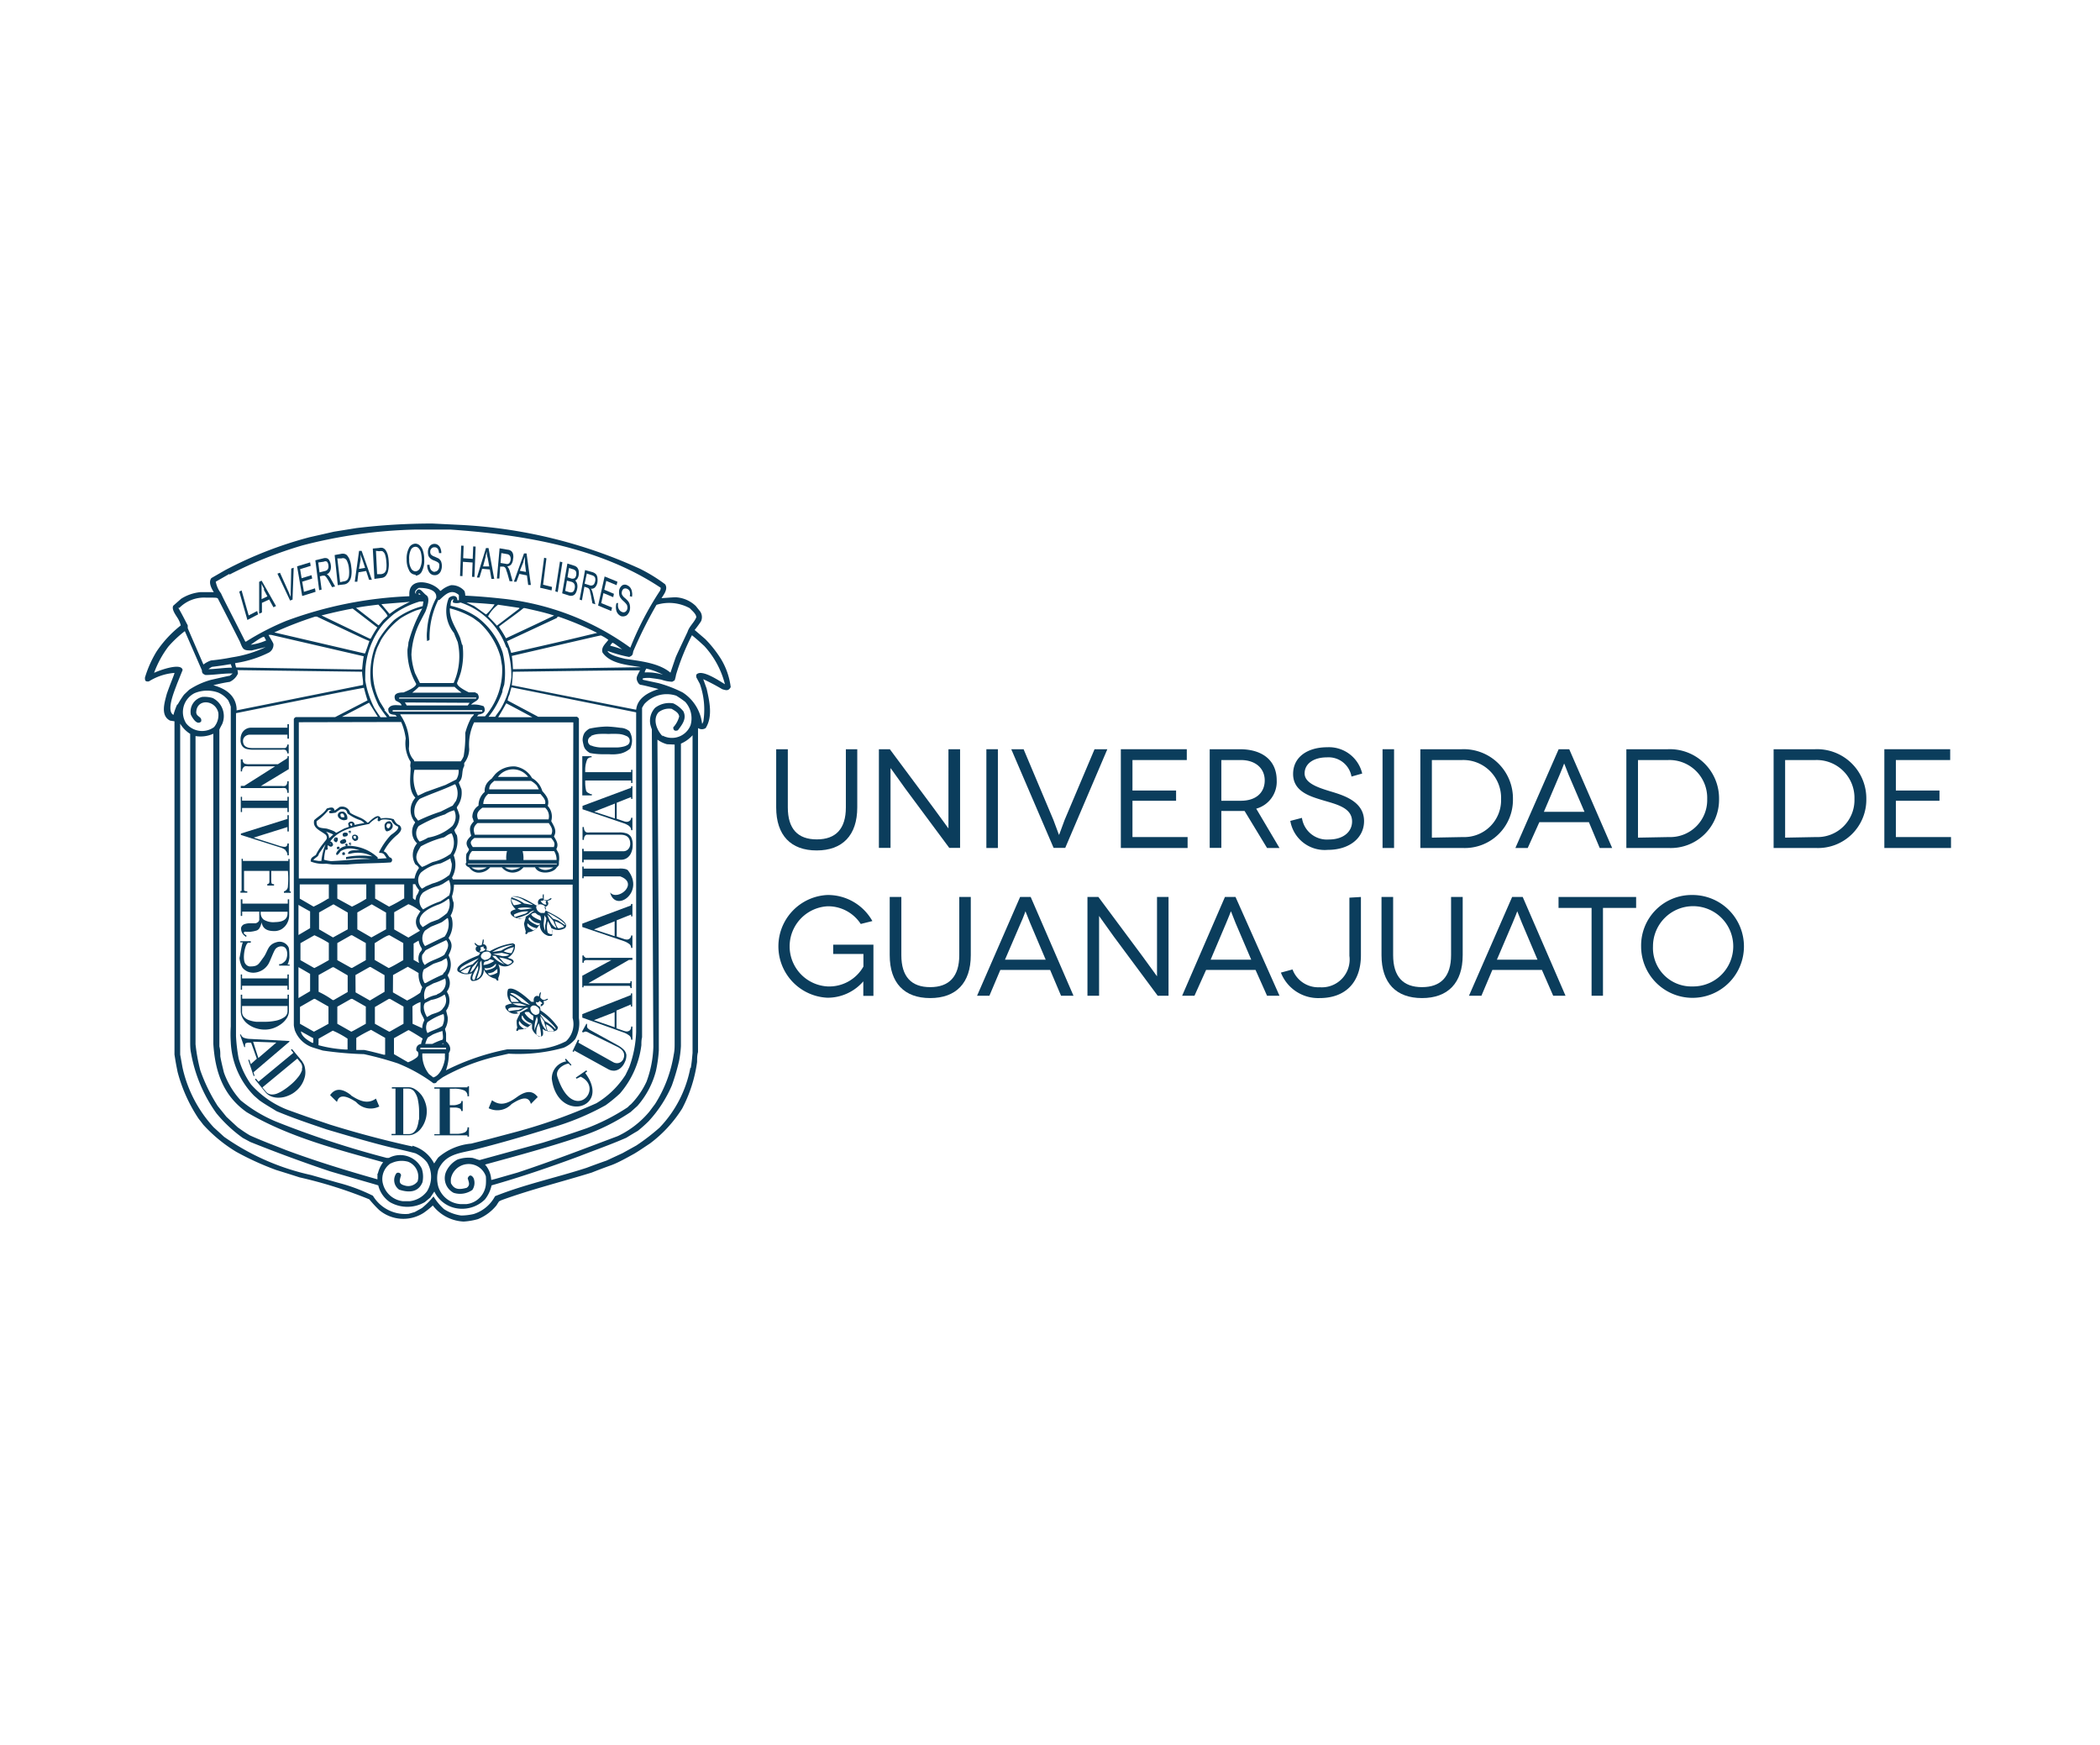 <svg id="Layer_1" data-name="Layer 1" xmlns="http://www.w3.org/2000/svg" viewBox="0 0 180.54 150"><defs><style>.cls-1{fill:#0b3d5c;}</style></defs><title>Universidad de Gto_Coro de la UG</title><path class="cls-1" d="M73.7,64.4v5c0,2.4-1.27,3.7-3.49,3.7s-3.48-1.3-3.48-3.7v-5h1v5c0,1.84.85,2.75,2.49,2.75s2.5-.91,2.5-2.75v-5Z"/><path class="cls-1" d="M82.54,64.4v8.48h-.93L77.84,67.8c-.73-1-1.26-1.78-1.28-1.78h0s0,1.06,0,2.42v4.44h-1V64.4h.94l3.77,5.07c.64.86,1.26,1.74,1.27,1.74h0s0-1.14,0-2.35V64.4Z"/><rect class="cls-1" x="84.8" y="64.4" width="0.99" height="8.49"/><path class="cls-1" d="M95.2,64.4l-3.62,8.48h-1L86.94,64.4H88l2.56,6.07c.24.61.47,1.3.49,1.3h0s.25-.69.48-1.3l2.57-6.07Z"/><polygon class="cls-1" points="102.1 71.95 102.1 72.89 96.36 72.89 96.36 64.4 102.03 64.4 102.03 65.33 97.36 65.33 97.36 67.95 101.11 67.95 101.11 68.83 97.36 68.83 97.36 71.95 102.1 71.95"/><path class="cls-1" d="M108.93,72.89,107,69.71h-2v3.17h-1V64.4h2.58c2,0,3.18,1,3.18,2.68A2.4,2.4,0,0,1,108,69.51L110,72.89Zm-2.26-4.06c1.36,0,2.06-.74,2.06-1.75s-.76-1.75-2.06-1.75H105v3.5Z"/><path class="cls-1" d="M116.19,66.75a2,2,0,0,0-2.12-1.65c-1.12,0-1.91.53-1.91,1.38s1.18,1.23,2.31,1.57,2.8.88,2.8,2.53c0,1.43-1.24,2.47-3.11,2.47a3,3,0,0,1-3.23-2.49l1-.26a2.17,2.17,0,0,0,2.31,1.86c1.26,0,2-.67,2-1.55,0-1.24-1.47-1.5-2.67-1.87-1-.31-2.4-.74-2.4-2.21s1.25-2.3,2.94-2.3a2.93,2.93,0,0,1,3,2.26Z"/><rect class="cls-1" x="118.86" y="64.4" width="0.99" height="8.49"/><path class="cls-1" d="M125.68,64.4a4.23,4.23,0,0,1,4.39,4.29,4.14,4.14,0,0,1-4.31,4.2h-3.65V64.4Zm.08,7.55a3.17,3.17,0,0,0,3.29-3.26,3.25,3.25,0,0,0-3.37-3.36H123.1V72Z"/><path class="cls-1" d="M136.6,70.67h-4.26l-1,2.22h-1.06L134,64.4h.91l3.69,8.49h-1.07Zm-.38-.89-1.35-3.15c-.18-.44-.38-1-.4-1h0s-.22.59-.4,1l-1.34,3.15Z"/><path class="cls-1" d="M143.4,64.4a4.23,4.23,0,0,1,4.39,4.29,4.15,4.15,0,0,1-4.32,4.2h-3.65V64.4Zm.07,7.55a3.18,3.18,0,0,0,3.3-3.26,3.25,3.25,0,0,0-3.37-3.36h-2.58V72Z"/><path class="cls-1" d="M156.06,64.4a4.23,4.23,0,0,1,4.39,4.29,4.15,4.15,0,0,1-4.32,4.2h-3.65V64.4Zm.07,7.55a3.18,3.18,0,0,0,3.3-3.26,3.25,3.25,0,0,0-3.37-3.36h-2.59V72Z"/><polygon class="cls-1" points="167.73 71.95 167.73 72.89 162 72.89 162 64.4 167.66 64.4 167.66 65.33 162.99 65.33 162.99 67.95 166.74 67.95 166.74 68.83 162.99 68.83 162.99 71.95 167.73 71.95"/><path class="cls-1" d="M74.24,84.33a4.05,4.05,0,0,1-3.11,1.43,4.42,4.42,0,0,1,0-8.83A4.38,4.38,0,0,1,75,79.17l-1,.25a3.35,3.35,0,0,0-2.85-1.52,3.45,3.45,0,0,0,0,6.89,3.38,3.38,0,0,0,3.08-1.71V82h-2.6V81.2h3.46v4.4h-.87c0-1,0-1.26,0-1.27Z"/><path class="cls-1" d="M83.46,77.1v5c0,2.4-1.27,3.69-3.49,3.69s-3.48-1.29-3.48-3.69v-5h1v5c0,1.84.85,2.75,2.48,2.75s2.5-.91,2.5-2.75v-5Z"/><path class="cls-1" d="M90.28,83.37H86l-.94,2.22H84L87.7,77.1h.91l3.68,8.49H91.22Zm-.38-.88-1.34-3.16c-.18-.43-.39-1-.4-1h0s-.21.6-.4,1L86.4,82.49Z"/><path class="cls-1" d="M100.46,77.1v8.49h-.93l-3.77-5.08c-.73-1-1.26-1.78-1.27-1.78h0s0,1,0,2.41v4.45h-1V77.1h.94l3.77,5.07c.64.86,1.26,1.75,1.27,1.75h0s0-1.14,0-2.35V77.1Z"/><path class="cls-1" d="M107.94,83.37h-4.25l-1,2.22h-1.06l3.68-8.49h.91L110,85.59h-1.07Zm-.37-.88-1.35-3.16c-.18-.43-.38-1-.4-1h0s-.22.6-.4,1l-1.34,3.16Z"/><path class="cls-1" d="M117,77.1v5c0,2.31-1.3,3.69-3.55,3.69a3.44,3.44,0,0,1-3.33-2.19l1-.27a2.36,2.36,0,0,0,2.34,1.53,2.39,2.39,0,0,0,2.55-2.7v-5Z"/><path class="cls-1" d="M125.75,77.1v5c0,2.4-1.28,3.69-3.5,3.69s-3.48-1.29-3.48-3.69v-5h1v5c0,1.84.85,2.75,2.48,2.75s2.5-.91,2.5-2.75v-5Z"/><path class="cls-1" d="M132.56,83.37H128.3l-.94,2.22h-1.07L130,77.1h.91l3.68,8.49h-1.06Zm-.38-.88-1.34-3.16c-.18-.43-.39-1-.4-1h0s-.22.6-.4,1l-1.35,3.16Z"/><polygon class="cls-1" points="140.66 77.1 140.66 78.04 137.81 78.04 137.81 85.59 136.83 85.59 136.83 78.04 133.99 78.04 133.99 77.1 140.66 77.1"/><path class="cls-1" d="M145.5,76.93a4.42,4.42,0,1,1-4.41,4.42,4.34,4.34,0,0,1,4.41-4.42m0,7.86a3.45,3.45,0,1,0-3.39-3.44,3.3,3.3,0,0,0,3.39,3.44"/><path class="cls-1" d="M50.18,73.9h3.21a.89.89,0,0,0,.54-.17,1,1,0,0,0,.34-.45,1.52,1.52,0,0,0,.12-.62.72.72,0,0,0,0-.17,1.34,1.34,0,0,0-.14-.55.75.75,0,0,0-.37-.3,1.94,1.94,0,0,0-.66-.09h-2.5a1,1,0,0,1-.28,0,.28.28,0,0,1-.16-.12.58.58,0,0,1-.08-.28v-.06h-.12v1.1h.12v-.07a.53.53,0,0,1,.08-.26.25.25,0,0,1,.15-.11l.29,0h2.62q.84,0,.84.78A.66.66,0,0,1,54,73a.57.57,0,0,1-.44.17H50.18v-.21h-.13v1.16h.13Z"/><path class="cls-1" d="M30.82,49.19l.66-.11.25.76.24,0-.88-2.49-.22,0L30.5,50l.22,0ZM31,48.11c0-.17,0-.34,0-.51,0,.14.09.31.16.52l.23.69-.53.09Z"/><path class="cls-1" d="M29.66,73.43c0-.17-.06-.22-.22-.14a.31.31,0,0,0,0,.19.49.49,0,0,0,.2,0"/><path class="cls-1" d="M54.07,71a.41.41,0,0,1,.19.36v0h.11V70.29h-.11v0a.33.33,0,0,1-.1.24.41.41,0,0,1-.26.11.93.93,0,0,1-.29-.06l-.59-.2V69l1.24-.49v.16h.11V67.58h-.11l0,.13-4.18,1.56v.29l3.53,1.2a1.79,1.79,0,0,1,.48.24m-1.23-.65-1.78-.58,1.78-.7Z"/><path class="cls-1" d="M54.24,85.53l-4.18,1.64v.3l3.53,1.27a1.78,1.78,0,0,1,.48.25.44.44,0,0,1,.19.38v0h.11V88.24h-.11v.05a.4.4,0,0,1-.1.26.41.41,0,0,1-.26.11.93.93,0,0,1-.29-.06L53,88.39V86.86l1.24-.52v.18h.11V85.39h-.11Zm-1.4,2.77-1.78-.61L52.84,87Z"/><path class="cls-1" d="M32.76,49.68a.58.58,0,0,0,.38-.16,1,1,0,0,0,.23-.47,2.55,2.55,0,0,0,.05-.76,3.12,3.12,0,0,0-.08-.59,1.5,1.5,0,0,0-.18-.4.57.57,0,0,0-.25-.2.61.61,0,0,0-.31,0l-.55.05.14,2.61Zm-.15-2.3a.53.53,0,0,1,.27,0,.55.55,0,0,1,.22.28,2.23,2.23,0,0,1,.11.62,2.52,2.52,0,0,1,0,.64.6.6,0,0,1-.15.31.59.59,0,0,1-.3.12l-.34,0-.1-2Z"/><path class="cls-1" d="M50.32,92.22l.16-.12L50.41,92l-.91.63.07.09.35-.17c2.11,1-.66,4.14-2,0-.26-.81,1-1.23,1-1.1l.13.15.08-.07L48.65,91l-.08.07.11.16a1.48,1.48,0,0,0-1.24,1.51c.49,3.81,5.15,2.57,2.88-.5"/><path class="cls-1" d="M30,72.45a.26.26,0,0,0,.09.19h.08c.08-.13,0-.27-.17-.18m.11.13a.69.69,0,0,1,0-.1h.06a.3.3,0,0,0,0,.1"/><path class="cls-1" d="M33.52,70.59a.43.43,0,0,0-.46.32c0,.15,0,.47.19.55.5-.06.72-.57.27-.87m-.14.21.16,0a.31.31,0,0,1-.17.41c-.22-.13-.16-.34,0-.45"/><path class="cls-1" d="M29.52,70.5a.62.62,0,0,0,.33-.07.6.6,0,0,0-.33-.67c-.2,0-.37,0-.46.21s.12.47.46.53m.08-.25c-.05,0-.05,0-.18,0s-.15-.12-.15-.26c.16-.16.33,0,.33.21"/><path class="cls-1" d="M35.73,49.48a.64.64,0,0,0,.56-.41,2,2,0,0,0,.18-1,2.2,2.2,0,0,0-.11-.73,1,1,0,0,0-.28-.46.55.55,0,0,0-.38-.15.64.64,0,0,0-.54.37,2,2,0,0,0-.2,1,1.87,1.87,0,0,0,.2.9.62.62,0,0,0,.57.4m-.41-2.13a.44.44,0,0,1,.38-.27.36.36,0,0,1,.28.11.91.91,0,0,1,.19.32,2.7,2.7,0,0,1,.09.6,1.7,1.7,0,0,1-.15.8.47.47,0,0,1-.38.28.45.45,0,0,1-.39-.26,1.42,1.42,0,0,1-.16-.75,1.68,1.68,0,0,1,.14-.83"/><path class="cls-1" d="M30.48,72.29a.45.45,0,0,0,.26-.09c.29-.54-.68-.65-.43-.06l.17.15m.11-.39c.05,0,0,.11,0,.18s0,0-.1,0-.09-.09-.11-.16.1-.07.18-.07"/><path class="cls-1" d="M49.36,90.29l2.92,1.61a1,1,0,0,0,.56.13.93.93,0,0,0,.49-.21,1.31,1.31,0,0,0,.36-.47l.07-.15a1.31,1.31,0,0,0,.09-.53.83.83,0,0,0-.21-.43,2.25,2.25,0,0,0-.56-.41l-2.27-1.25a1.18,1.18,0,0,1-.25-.17.26.26,0,0,1-.09-.18c0-.07,0,0,0-.16l0-.06L50.41,88l-.38.69.11.06,0,0c.07-.09.06,0,.11-.06a.25.25,0,0,1,.19,0,1.25,1.25,0,0,1,.27.13L53.12,90c.51.28.66.63.45,1.07a.62.62,0,0,1-.38.3.66.66,0,0,1-.47-.07l-3-1.68.08-.19-.11-.07-.47,1,.12.07Z"/><path class="cls-1" d="M29.62,50.23A.64.64,0,0,0,30,50a1,1,0,0,0,.2-.48,2.41,2.41,0,0,0,0-.77,2.28,2.28,0,0,0-.12-.58,1.24,1.24,0,0,0-.2-.38.42.42,0,0,0-.26-.18.66.66,0,0,0-.31,0l-.54.1.27,2.59ZM29.35,48a.41.41,0,0,1,.27,0,.43.43,0,0,1,.23.26,1.86,1.86,0,0,1,.15.6,2.76,2.76,0,0,1,0,.65.79.79,0,0,1-.13.32.53.53,0,0,1-.3.14l-.33.07L29,48Z"/><path class="cls-1" d="M44.42,78.13c-.31.1-.73.19-.42.55a.94.94,0,0,0,1.23.08s-.09.28-.18.64a4.86,4.86,0,0,0,.15.66c0,.06-.07.19,0,.23h.09l.11-.15a1.27,1.27,0,0,0,.8-.41l.21-.28a1,1,0,0,0,.76,1l.25,0c.17-.13,0-.5,0-.67a1.11,1.11,0,0,0,1.14,0c.59-.51-1.37-1.36-1.63-1.51a1.1,1.1,0,0,0-.13-.28c.27-.1.44-.26.26-.53.09-.1.35-.06.35-.26-.1,0-.16.06-.25.12a.43.43,0,0,1-.41,0c0-.15,0-.3,0-.45h-.07a.59.59,0,0,0,0,.35l-.11,0a.34.34,0,0,0-.25.55,1.66,1.66,0,0,0-.21.06c-.57-.32-1.42-.91-2.1-.77-.26.41.12,1,.5,1.22m0-.21a2.93,2.93,0,0,1,1.25,0,7.3,7.3,0,0,1-1,.13c-.2-.07-.2-.07-.23-.1m-.34.51a2.32,2.32,0,0,1,1.24-.27l-.25.19-.91.29a.22.22,0,0,1-.08-.21m.52.4c-.23-.07-.23-.07-.26-.1a4.85,4.85,0,0,0,1-.38.7.7,0,0,1,.49-.27v0c-.43.28-.7.63-1.21.71m1.13,1a2,2,0,0,1-.51-.36.54.54,0,0,1,0-.25,1.4,1.4,0,0,0,.78.42.7.7,0,0,1-.3.19m.39-.44c-.07,0-1.1-.47-.68-.68a1,1,0,0,0,.87.51c0,.12-.09.16-.19.17m.28-.41c-.19-.06-.82-.33-.82-.54a.44.44,0,0,1,.37-.1.74.74,0,0,0,.39.23,1.09,1.09,0,0,1,.08.39,0,0,0,0,0,0,0m1.49.7c-.14-.07-.27-.44-.31-.62.21.06.75.31.8.49a2.72,2.72,0,0,1-.49.13m.59-.27c-.21-.13-.41-.27-.61-.41l-.44-.15-.5-.51c.22,0,1.64.88,1.55,1.07m-1-.33c0,.11.25.49.22.57-.46-.25-.57-.7-.78-1.16a4.4,4.4,0,0,1,.56.59m-.48,0c.08.18.5.87.35,1.09l-.18,0-.19-.1a1.59,1.59,0,0,1,0-1m-.13-.27a3.44,3.44,0,0,1-.1.63c0,.14,0,.3,0,.45a1.42,1.42,0,0,1-.13-.61c.07-.7.07-.7.09-.73h0c0,.09.08.17.13.26m-.22-1.56a.62.62,0,0,1,.24.12v0c-.15.07,0,.17,0,.27h-.14a.6.6,0,0,1-.36-.32c.15,0,.22,0,.29-.12m.06,1.16a2.11,2.11,0,0,1-.35,0,1,1,0,0,1-.24-.16c-.63-.87,1.12-.7.59.11M44,77.06a2,2,0,0,1,1.07.33c.72.36.72.36.72.38h-.11l-.61-.11A4,4,0,0,0,44,77.14a.59.59,0,0,0,0-.08m.83.61a2.78,2.78,0,0,1-.65.14,1.26,1.26,0,0,1-.23-.53,2.4,2.4,0,0,1,.88.39"/><path class="cls-1" d="M30.15,71.55a.21.21,0,0,0,0-.14c-.12,0-.25,0-.16.19.13,0,.13,0,.18,0m-.08-.09s0,0,0,0a.11.11,0,0,1-.11.06.16.16,0,0,1,.08-.08"/><path class="cls-1" d="M44.17,82.74c0-.31-.25-.31-.52-.42a1.15,1.15,0,0,0,.62-1.14l-.17-.1a5.37,5.37,0,0,0-2,.69.8.8,0,0,0-.3-.08c.12-.26,0-.51-.27-.54a.78.78,0,0,0,.05-.4h-.07a4.1,4.1,0,0,1-.1.48c-.26.1-.37,0-.55-.17h-.06c0,.14.15.24.26.3l-.1,0c-.19.32.06.49.32.53l-.11.21c-.24.11-2.18.82-1.81,1.39a1.27,1.27,0,0,0,1.23.16c-.09.16-.26.56,0,.67a.94.94,0,0,0,1-1,1.39,1.39,0,0,0,1,.8l.15.17.1,0s0-.14,0-.24a1.37,1.37,0,0,0,0-1.17l0,0a.94.94,0,0,0,1.32-.19M44,82.62v.12a1,1,0,0,1-.33.18,1.45,1.45,0,0,1-.37-.19c-.37-.41-.37-.41-.36-.43a3.33,3.33,0,0,1,1.06.32m-.8-.43L42.39,82l.75-.1.62.15c-.09.14-.43.14-.58.14m1-.78a3.59,3.59,0,0,1-.2.51h-.16a1.85,1.85,0,0,1-.52-.15,2.52,2.52,0,0,1,.88-.36m-.09-.17v0a4.36,4.36,0,0,0-1,.47l-.77.12a4.42,4.42,0,0,1,1.77-.62m-1.87.83c0,.31-.25.44-.56.48-.4-.16-.41-.4-.1-.66.28-.1.53-.12.66.18m-1-.27,0,0c.13-.11.14-.17.07-.33l.28-.09c0,.18,0,.18.19.23a.59.59,0,0,1-.5.22M40,82.92c.6-.31.6-.31,1.16-.56,0,0,0,0-.54.53l-.46.15a5.25,5.25,0,0,1-.63.39c0-.28.25-.37.47-.51m.24.74H40c-.12,0-.24-.09-.36-.12s.64-.41.83-.47l-.27.58m.19,0c.07-.18.15-.36.23-.53l.5-.51c-.17.35-.36.85-.73,1m.32.63c-.35-.14.32-1.1.4-1.25,0,.1,0,.2,0,.3-.08.31-.23.61-.3.93l-.11,0m.27-.1a5.76,5.76,0,0,0,.3-1c0-.13,0-.25,0-.38l.12-.2c0,.51.21,1.33-.38,1.58M41.57,83c0-.54.28-.24.52-.53a.61.61,0,0,1,.39.13v0a1.89,1.89,0,0,1-.91.35m.11.27a1,1,0,0,0,.94-.39h0c.14.37-.58.53-.84.57-.07,0-.1-.11-.14-.18m1.12.38a1.41,1.41,0,0,1-.66.23c-.06-.05-.14-.1-.16-.17a1.36,1.36,0,0,0,.49-.12c.25-.19.28-.24.33-.24Zm-.49-1.44a.08.08,0,0,1,0,0l.33,0a6,6,0,0,0,.78.73v0a2.38,2.38,0,0,1-1.09-.77"/><polygon class="cls-1" points="22.19 52.81 22.11 52.52 21.38 52.9 20.77 50.75 20.57 50.85 21.27 53.29 22.19 52.81"/><path class="cls-1" d="M54.24,77.83l-4.18,1.56v.29l3.53,1.2a1.79,1.79,0,0,1,.48.24.41.41,0,0,1,.19.36v0h.11V80.41h-.11v0a.33.33,0,0,1-.1.24.36.36,0,0,1-.26.11.93.93,0,0,1-.29-.06l-.59-.2V79.1l1.24-.49v.16h.11V77.7h-.11Zm-1.4,2.64-1.78-.58,1.78-.7Z"/><path class="cls-1" d="M50.42,82.35a.2.2,0,0,1-.15-.09c0-.05-.06,0-.08-.07v-.06h-.12v.62h.12v-.06c0-.22.32-.16.52-.16h1.85l-2.5,1.34v1h.12v0a.15.15,0,0,1,0-.13h3.86c.08,0,.13,0,.16.13v.06h.11v-.59h-.11v.06c0,.1,0,.11-.09.11H50.59l3.48-2h.3v-.18H50.71a1.11,1.11,0,0,1-.29,0"/><polygon class="cls-1" points="27.13 50.87 27.08 50.57 26.13 50.87 25.98 50 26.84 49.73 26.78 49.44 25.93 49.7 25.8 48.92 26.71 48.64 26.66 48.34 25.54 48.68 25.98 51.23 27.13 50.87"/><path class="cls-1" d="M22.52,52.65l0-.83.62-.29.37.67.22-.11-1.24-2.18-.21.1,0,2.74Zm.14-2,.33.61-.5.24,0-.8c0-.17,0-.34,0-.51.05.12.13.27.23.46"/><path class="cls-1" d="M27.65,50.68l-.15-1.14.24-.06h.16a.47.47,0,0,1,.14.12,3.4,3.4,0,0,1,.24.38l.27.49.26-.06-.36-.64a1.64,1.64,0,0,0-.2-.29.5.5,0,0,0-.16-.11.6.6,0,0,0,.3-.31.89.89,0,0,0,.05-.5,1,1,0,0,0-.12-.37.39.39,0,0,0-.2-.2.57.57,0,0,0-.32,0l-.69.17.33,2.57Zm.19-2.4a.28.28,0,0,1,.27,0,.52.52,0,0,1,.12.29.63.63,0,0,1,0,.24.39.39,0,0,1-.1.18.5.5,0,0,1-.22.1l-.44.11-.11-.85Z"/><path class="cls-1" d="M25.15,51.54l.1-2.74-.21.07-.05,2v.44l-.16-.39-.76-1.69-.22.08,1.09,2.31Z"/><path class="cls-1" d="M53.26,74.66H50.18v-.17h-.12v1h.12v-.16h3.14c1.66.6-.22,2.17-.87,1.38.45,1.78,3,0,1.55-1.88-.1-.14-.4-.18-.74-.18"/><polygon class="cls-1" points="47.46 50.45 46.69 50.26 46.98 47.99 46.78 47.94 46.44 50.52 47.42 50.75 47.46 50.45"/><path class="cls-1" d="M53,51.84a1.23,1.23,0,0,0,0,.69.72.72,0,0,0,.39.43.56.56,0,0,0,.33,0,.42.42,0,0,0,.26-.18.77.77,0,0,0,.17-.35,1.15,1.15,0,0,0,0-.41.79.79,0,0,0-.15-.34,2.37,2.37,0,0,0-.28-.28.84.84,0,0,1-.25-.3.45.45,0,0,1,0-.26.39.39,0,0,1,.15-.23.34.34,0,0,1,.29,0,.43.43,0,0,1,.23.23.74.74,0,0,1,0,.4l.19.06a1,1,0,0,0,0-.42.77.77,0,0,0-.13-.35.64.64,0,0,0-.27-.22.43.43,0,0,0-.43,0,.7.7,0,0,0-.27.43,1.25,1.25,0,0,0,0,.33.71.71,0,0,0,.09.28,1.5,1.5,0,0,0,.26.3,2.21,2.21,0,0,1,.28.29.36.36,0,0,1,.07.18.51.51,0,0,1,0,.21.41.41,0,0,1-.17.26.31.31,0,0,1-.31,0,.45.45,0,0,1-.2-.16.62.62,0,0,1-.11-.25,1.05,1.05,0,0,1,0-.35Z"/><polygon class="cls-1" points="52.62 52.22 51.69 51.84 51.88 50.98 52.72 51.33 52.78 51.04 51.95 50.69 52.12 49.93 53.01 50.3 53.08 50 51.98 49.55 51.42 52.05 52.55 52.52 52.62 52.22"/><path class="cls-1" d="M21.23,83.49a1.31,1.31,0,0,0,.56.12,1.54,1.54,0,0,0,1.26-.71c.16-.22.49-1.2.66-1.36a.66.66,0,0,1,.55-.19c.51.05.51.84.31,1.18a.84.84,0,0,1-.21.21.7.7,0,0,1-.24.13H24V83h.9v-.09h-.18a1.84,1.84,0,0,0,.16-.6c0-.19,0-.77-.08-.9a.86.86,0,0,0-1-.43c-.82.22-.74.77-1.16,1.33s-.44.77-1.17.76a.52.52,0,0,1-.35-.2c-.33-.35-.06-1.79.23-1.84h.21V80.9h-.9V81h.22c-.09.14-.25,1.22-.29,1.34a2,2,0,0,0,.25.83,1.19,1.19,0,0,0,.42.33"/><polygon class="cls-1" points="20.7 83.76 20.7 85.07 20.81 85.07 20.81 84.73 24.71 84.73 24.71 85.07 24.83 85.07 24.83 83.76 24.71 83.76 24.71 84.1 20.81 84.1 20.81 83.76 20.7 83.76"/><path class="cls-1" d="M21.26,76.61c-.07,0-.28,0-.28-.11V74.86h2.18l0,.91c0,.14-.06.21-.18.22v.13h.58V76c-.22,0-.23-.05-.24-.35l0-.79h1.43a7.36,7.36,0,0,1,0,1.33.45.45,0,0,1-.34.43v.12H25v-.12h-.1V73.84h-.11V74H20.88v-.18h-.11v2.77h-.1v.14h.59Z"/><path class="cls-1" d="M50.24,50.43l.24.08a.38.38,0,0,1,.15.09.74.74,0,0,1,.09.18c0,.09.06.25.1.48l.11.6.25.08L51,51.16a2,2,0,0,0-.1-.37.7.7,0,0,0-.1-.19.4.4,0,0,0,.36-.12.83.83,0,0,0,.2-.42,1.4,1.4,0,0,0,0-.41.59.59,0,0,0-.12-.29.7.7,0,0,0-.3-.18L50.3,49l-.47,2.54.2.06Zm.21-1.13.48.16a.36.36,0,0,1,.23.2.59.59,0,0,1,0,.33.73.73,0,0,1-.09.22.26.26,0,0,1-.14.1.33.33,0,0,1-.23,0l-.44-.14Z"/><path class="cls-1" d="M21,80.09a.28.28,0,0,1,.13,0l.18,0h.2A2.54,2.54,0,0,0,22,80a.47.47,0,0,0,.27-.17,1.11,1.11,0,0,0,.19-.44l0-.11.1.24c.14.34.46.51,1,.51h.11a1.32,1.32,0,0,0,.48-.13,1.35,1.35,0,0,0,.37-.3,1.43,1.43,0,0,0,.25-.43,1.33,1.33,0,0,0,.09-.49V77.3h-.12v.37h-3.9V77.3H20.7v1.43h.12v-.37h1.47V79a.28.28,0,0,1-.07.22.49.49,0,0,1-.25.14l-.48,0a1.46,1.46,0,0,0-.51.09.46.46,0,0,0-.25.29.61.61,0,0,0,0,.14.77.77,0,0,0,.29.55l.12.1.07-.09-.11-.09L21,80.28a.34.34,0,0,1-.05-.11s0,0,0,0a.19.19,0,0,1,.08-.07m1.38-1.73h2.31v.13c0,.49-.35.75-1.06.76a1.58,1.58,0,0,1-1-.22.74.74,0,0,1-.25-.57Z"/><path class="cls-1" d="M40.75,70.59c-.42.42-.4.69-.24,1.25-.41.39-.55.65-.19,1.15,0,.13-.15.29-.22.4a2,2,0,0,0,0,.72c-.18.24.06.37.25.46A1,1,0,0,0,41,75a1.28,1.28,0,0,0,1.14-.45h1a1.18,1.18,0,0,0,1.86,0h1c.28.65,1.56.55,1.87,0,.19-.16.19-.21.18-.46a1.85,1.85,0,0,0,0-.62c0-.13-.2-.42-.22-.49.23-.42,0-.72-.21-1.09.29-.48,0-.88-.23-1.31a1.37,1.37,0,0,0-.3-1.31c.17-.54-.13-.89-.47-1.28a1.85,1.85,0,0,0-.88-1.11,2,2,0,0,0-1.45-1,2.18,2.18,0,0,0-1.72.67c-.1.12-.2.24-.29.37a1.9,1.9,0,0,0-.36.33,1.13,1.13,0,0,0-.25.82,1.52,1.52,0,0,0-.53,1.18,1.12,1.12,0,0,0-.53,1c.09.25.09.25.09.31m2.82,3.35h-3.2a.9.9,0,0,1,.27-.76h3a2.2,2.2,0,0,0-.06.77m-2.4.86a1.1,1.1,0,0,1-.6-.22h1.32a1.48,1.48,0,0,1-.72.22m3.58-.2a2.09,2.09,0,0,1-.7.2,1.22,1.22,0,0,1-.61-.22h1.31Zm2.17.2a1,1,0,0,1-.6-.22h1.29a1.26,1.26,0,0,1-.69.22m.95-.49-7.6,0,0-.06,7.64,0a.13.13,0,0,0,0,.06m-.07-.37H45a2.4,2.4,0,0,0-.07-.76h2.71a1.39,1.39,0,0,1,.21.76m-.2-1.11q-3.49,0-7,0c-.26-.36-.24-.5.13-.78h6.61c.19.25.37.43.23.75m-2.22-6-2.59,0a1.61,1.61,0,0,1,2.59,0m-2.87.34h3.11a1.85,1.85,0,0,1,.51.4c.17.31.17.31.16.33H42.06c0-.37.18-.52.45-.74M42,68.25h4.47c.19.24.5.52.39.86l-5.31,0a1.13,1.13,0,0,1,.45-.89m-.53,1.21h5.4a1,1,0,0,1,.29,1l-6.06,0c-.19-.47,0-.73.37-1m-.4,1.32h6.11c.21.33.41.57.21,1H40.82c-.14-.41-.14-.69.23-1"/><path class="cls-1" d="M30.17,94.13c-.76-.6-1.36-.61-1.79,0,.19.2.39.39.59.59.14-.54.58-.7,1.64,0a1.68,1.68,0,0,0,2,.39c-.1-.22-.19-.45-.29-.68-.72.52-1.43.19-2.14-.27"/><path class="cls-1" d="M26,91.25l-.9-1.08-.09.07.21.26-3,2.48L22,92.71l-.08.07.9,1.1a1.21,1.21,0,0,0,.52.37,1.7,1.7,0,0,0,.68.1,2.08,2.08,0,0,0,.73-.16,2.26,2.26,0,0,0,.67-.39,2.36,2.36,0,0,0,.51-.58,2.42,2.42,0,0,0,.29-.71,1.81,1.81,0,0,0,0-.69,1.13,1.13,0,0,0-.24-.57m0,.68a1.84,1.84,0,0,1-.39.7,4.12,4.12,0,0,1-.66.66,5.19,5.19,0,0,1-.57.42,2.92,2.92,0,0,1-.55.29,1.11,1.11,0,0,1-.53.07.66.66,0,0,1-.43-.25l-.29-.35,3-2.48.27.33a.63.63,0,0,1,.12.61"/><path class="cls-1" d="M36.2,94.09a1.84,1.84,0,0,0-.51-.46,1.1,1.1,0,0,0-.59-.18H33.69v.12H34v3.9h-.34v.11H35.1a1.14,1.14,0,0,0,.62-.17,1.49,1.49,0,0,0,.51-.46,2.23,2.23,0,0,0,.34-.67,2.42,2.42,0,0,0,.12-.76,2.21,2.21,0,0,0-.13-.76,2.33,2.33,0,0,0-.36-.68M36,96.24a2.83,2.83,0,0,1-.13.62,1,1,0,0,1-.28.45.63.63,0,0,1-.47.17h-.45V93.57h.43a.65.65,0,0,1,.54.29,1.69,1.69,0,0,1,.3.75,4.73,4.73,0,0,1,.09.93c0,.25,0,.48,0,.7"/><path class="cls-1" d="M37.39,49.16a.4.4,0,0,1-.23-.08.43.43,0,0,1-.16-.19.91.91,0,0,1-.07-.34l-.2,0a1.07,1.07,0,0,0,.18.65.55.55,0,0,0,.47.24.51.51,0,0,0,.32-.1.61.61,0,0,0,.21-.28,1.07,1.07,0,0,0,.08-.41,1.13,1.13,0,0,0-.07-.39A.7.7,0,0,0,37.7,48l-.33-.15a.76.76,0,0,1-.31-.18.36.36,0,0,1-.07-.24.37.37,0,0,1,.1-.28.34.34,0,0,1,.27-.11.34.34,0,0,1,.27.12.71.71,0,0,1,.11.38l.2,0a1,1,0,0,0-.08-.42.57.57,0,0,0-.2-.27.48.48,0,0,0-.31-.1.5.5,0,0,0-.41.2.86.86,0,0,0-.15.52,1,1,0,0,0,.05.32A.76.76,0,0,0,37,48a1,1,0,0,0,.32.18,1.66,1.66,0,0,1,.33.16.31.31,0,0,1,.11.14.59.59,0,0,1,0,.2.48.48,0,0,1-.11.32.32.32,0,0,1-.29.13"/><path class="cls-1" d="M40.19,97.7h.13v-.8h-.13v0a.43.43,0,0,1-.27.45,1.92,1.92,0,0,1-.69.11h-.55V95.2h.41a.93.93,0,0,1,.4.07.21.21,0,0,1,.16.23h.13v-.86h-.12v0a.21.21,0,0,1-.16.24A1.24,1.24,0,0,1,39,95h-.33V93.58h.39a2.13,2.13,0,0,1,.8.13.5.5,0,0,1,.33.52h.13v-.86H40.2v.09H37.34v.12h.46v3.91h-.46v.1h2.85Z"/><path class="cls-1" d="M20.7,86.91a1.23,1.23,0,0,0,.17.62,1.6,1.6,0,0,0,.46.51,2.23,2.23,0,0,0,.67.34,2.42,2.42,0,0,0,.76.12,2.21,2.21,0,0,0,.76-.13A2.6,2.6,0,0,0,24.2,88a1.88,1.88,0,0,0,.47-.51,1.18,1.18,0,0,0,.17-.59V85.5h-.12v.34h-3.9V85.5H20.7Zm.11-.44h3.91v.43a.62.62,0,0,1-.29.54,2,2,0,0,1-.75.3,4.73,4.73,0,0,1-.93.09c-.25,0-.48,0-.7,0a2.74,2.74,0,0,1-.61-.13,1.12,1.12,0,0,1-.46-.28.63.63,0,0,1-.17-.47Z"/><path class="cls-1" d="M48.92,51.19a.55.55,0,0,0,.33,0,.42.42,0,0,0,.23-.19,1.06,1.06,0,0,0,.14-.39.93.93,0,0,0,0-.41.59.59,0,0,0-.17-.3.44.44,0,0,0,.19-.17.67.67,0,0,0,.11-.3,1.15,1.15,0,0,0,0-.37.73.73,0,0,0-.13-.28.59.59,0,0,0-.27-.16l-.57-.18L48.33,51Zm0-2.37.31.1a.49.49,0,0,1,.22.11.31.31,0,0,1,.09.16,1,1,0,0,1,0,.24.56.56,0,0,1-.09.22.2.2,0,0,1-.14.08.38.38,0,0,1-.19,0l-.33-.11ZM49.09,50a.49.49,0,0,1,.22.11.39.39,0,0,1,.1.19.53.53,0,0,1,0,.25.66.66,0,0,1-.09.25.25.25,0,0,1-.16.11.52.52,0,0,1-.19,0l-.38-.12.15-.88Z"/><path class="cls-1" d="M44.7,87.15l0,0a3.52,3.52,0,0,0-.28.56,2.6,2.6,0,0,0,.05.62.48.48,0,0,0-.08.26c.07.07.15,0,.2-.09a5.51,5.51,0,0,0,.57-.06,4.1,4.1,0,0,0,.58-.45v.42a1.05,1.05,0,0,0,.7.69c.34,0,.25-.37.21-.66,0,0,.08.06.21.14.31.1,1.15.21,1.09-.31a5.49,5.49,0,0,0-1.49-1.43c0-.1,0-.2-.07-.3.24-.07.47-.2.33-.49a1,1,0,0,0,.38-.13v-.07c-.06,0-.06,0-.21.07s-.2,0-.26,0l-.17-.15a.83.83,0,0,1,.05-.42s0-.05-.07-.05a.89.89,0,0,0-.11.36.67.67,0,0,0-.12-.06c-.29,0-.37.26-.31.51l-.22,0c-.33-.3-1.51-1.4-2-1.08a1.1,1.1,0,0,0,.35,1.24,1.2,1.2,0,0,0-.58.18.91.91,0,0,0,0,.17.93.93,0,0,0,1.24.43m-.22-.07a1.66,1.66,0,0,0-.32,0L43.85,87v0a6.12,6.12,0,0,0,.89-.11c.19-.08.46-.38.68-.23-.31.15-.61.36-.94.49m.17-.7a1.79,1.79,0,0,1-.6-.21l.64,0,.59.2a3.23,3.23,0,0,1-.63,0m.4,2c-.23-.17-.56-.36-.4-.69a1.21,1.21,0,0,0,.71.54.75.75,0,0,1-.31.15m.47-.36c-.24-.13-.88-.47-.61-.81a1.13,1.13,0,0,0,.8.69.25.25,0,0,1-.19.12m.29-.37a1.77,1.77,0,0,1-.7-.63c0-.14.29-.09.37-.09a1,1,0,0,0,.36.31,1.75,1.75,0,0,1,0,.41Zm.16,1h0a2.56,2.56,0,0,1,.19-1.33h0a2.5,2.5,0,0,0,.07.26c0,.37-.27.69-.29,1.08m.42.4-.23-.16a1.48,1.48,0,0,1,.19-1,4,4,0,0,1,.2,1.08c0,.06-.09.06-.16.07m.78-.4a1.34,1.34,0,0,1-.19-.67,1.7,1.7,0,0,1,.72.63,2.72,2.72,0,0,1-.53,0m.62-.3,0,.12h0a2.88,2.88,0,0,0-.89-.7c-.06-.07-.44-.56-.41-.63a6.52,6.52,0,0,1,1.31,1.21m-1-.52a5.05,5.05,0,0,1,.23.75h0a1.82,1.82,0,0,1-.54-1.26c.12.16.23.34.35.51m-.41-1.81.24.2-.15.09a1.5,1.5,0,0,0,0,.2c-.16,0-.45-.2-.41-.41a.2.2,0,0,0,.3-.08m0,.73c0,.31,0,.41-.33.47a.58.58,0,0,1-.45-.63c.22-.36.63-.13.78.16m-2.5-1.39c.36-.2,1.45.81,1.69,1,0,0,0,0,0,0a4.44,4.44,0,0,1-.74-.27,3.63,3.63,0,0,0-.94-.69Zm.11.76a1.17,1.17,0,0,1-.14-.57,2,2,0,0,1,.77.55l-.63,0m1,.52-.42.17a6,6,0,0,0-.81.11c-.4-.49,1.08-.29,1.23-.28"/><path class="cls-1" d="M41.45,48.89l.66.06.14.81.24,0L42,47.11l-.22,0L41,49.64l.22,0Zm.29-1c0-.15.08-.32.11-.48,0,.14,0,.32.08.55l.13.73-.53,0Z"/><path class="cls-1" d="M29,73a.32.32,0,0,0,.2-.07c0-.16-.09-.2-.23-.11A.22.22,0,0,0,29,73"/><path class="cls-1" d="M28.87,72.42A.29.29,0,0,0,29,72a.4.4,0,0,0-.22,0c-.13.21-.12.29.11.4m0-.27a.11.11,0,0,0,0,0,.05.05,0,0,0-.05,0s0,0,0-.08"/><path class="cls-1" d="M44,94.89c1.06-.7,1.49-.55,1.64,0,.2-.2.39-.4.59-.59-.43-.58-1-.57-1.79,0s-1.43.8-2.14.27c-.1.23-.2.46-.29.69a1.68,1.68,0,0,0,2-.39"/><path class="cls-1" d="M29.88,71.61c-.26-.12-.56,0-.36.3.18,0,.46,0,.36-.3m-.22.09.06,0-.08,0s0,0,0,0"/><polygon class="cls-1" points="39.8 48.29 40.63 48.35 40.58 49.58 40.79 49.59 40.89 46.98 40.68 46.97 40.64 48.04 39.82 47.98 39.86 46.91 39.65 46.9 39.55 49.51 39.76 49.52 39.8 48.29"/><path class="cls-1" d="M29.38,72.54c.22,0,.56-.14.28-.42-.24,0-.66.23-.28.42m.05-.23s0,0,.16,0v0l-.17,0a.22.22,0,0,1,0-.08"/><polygon class="cls-1" points="20.81 69.45 24.71 69.45 24.71 69.8 24.83 69.8 24.83 68.49 24.71 68.49 24.71 68.82 20.81 68.82 20.81 68.49 20.7 68.49 20.7 69.8 20.81 69.8 20.81 69.45"/><path class="cls-1" d="M43,48.7l.24,0a.34.34,0,0,1,.16.06.71.71,0,0,1,.11.17c0,.08.08.23.14.46l.16.57.26,0-.21-.76a1.81,1.81,0,0,0-.13-.35.88.88,0,0,0-.12-.17.48.48,0,0,0,.35-.18.89.89,0,0,0,.15-.45.92.92,0,0,0,0-.41.51.51,0,0,0-.15-.27.56.56,0,0,0-.31-.12l-.7-.12-.23,2.6.21,0Zm.1-1.16.5.09a.34.34,0,0,1,.24.15.53.53,0,0,1,.06.32.52.52,0,0,1-.07.23.24.24,0,0,1-.13.13.34.34,0,0,1-.23,0l-.44-.07Z"/><path class="cls-1" d="M44.65,49.33l.65.13.11.82.23,0-.37-2.71-.22,0L44.18,50l.22,0Zm.34-1c0-.16.1-.32.14-.48,0,.14,0,.33,0,.56l.09.75-.53-.1Z"/><path class="cls-1" d="M24.87,89.48l-3.4-.18a1.64,1.64,0,0,1-.48-.09.41.41,0,0,1-.27-.29l0,0-.09,0L21,90l.09,0v0a.33.33,0,0,1,0-.26c0-.08.08-.08.17-.11a.94.94,0,0,1,.26,0h.07L22.08,91l-.52.47-.12-.37-.1,0,.46,1.38.09,0-.1-.31,3.1-2.64Zm-2.66,1.46-.45-1.4,2,.07Z"/><path class="cls-1" d="M24.55,73.12a.48.48,0,0,1,.16.4v0h.12V72.5h-.12v0c0,.19-.08.29-.25.29a2.11,2.11,0,0,1-.36-.06L21.8,72l2.91-.91v.38h.12v-1.4h-.12v.32l-4,1.26v.12l3.38,1.07a1.36,1.36,0,0,1,.47.24"/><path class="cls-1" d="M28.58,74.31l1.29,0c1.24-.12,2.49-.09,3.72-.18a.23.23,0,0,0-.08-.43c-.2-.2-.23-.42-.52-.52a4.53,4.53,0,0,1,1.2-1.45c.26-.26.45-.5.15-.8-.26-.09-.35-.27-.49-.51a2.09,2.09,0,0,0-1.11-.06c-.22-.55-.82.13-1.1.35h-.06c-.4-.45-1-.52-1.48-.85a.71.71,0,0,0-.92-.49,3.67,3.67,0,0,1-.42.3c-.05-.38-.4-.25-.67-.17-.24.42-.75.68-1.08,1-.16.71.57.89,1,1.26.22.33,0,.43-.21.73a5.19,5.19,0,0,0-.65,1c-.28.19-.44.22-.44.56a2.82,2.82,0,0,0,1.32.19l.56.07m-1.35-3.74a4.86,4.86,0,0,0,1-.95,1.09,1.09,0,0,1,.26,0,2.12,2.12,0,0,0-.2.12v.12c.1.1.41,0,.54,0a4.5,4.5,0,0,1,.45-.31c.33,0,.49,0,.58.36a3.55,3.55,0,0,0,1.14.6.92.92,0,0,1,.31.24,8.18,8.18,0,0,0-.83.16.29.29,0,0,0-.56-.11,2.38,2.38,0,0,0,.07.27l-.4.14c-.66.36-.66.36-.72.37-.1-.16-.57-.28-.76-.35-.47-.08-.95,0-.9-.64m3.08.36s0,0-.08.06a.46.46,0,0,1-.14-.17l.05-.06h.13c.05.06,0,.1,0,.17m-2.33.5v0a5.66,5.66,0,0,1,.72.28v0l-.36.33a.7.7,0,0,0-.36-.64M27.37,74l-.43-.07c.15-.23.42-.25.48-.55.54-.78.54-.78.56-.78a4.88,4.88,0,0,0-.35,1.4Zm.65-.94a.26.26,0,0,0,.17-.09.44.44,0,0,1,0-.32c.15.1.29.23.44,0a.32.32,0,0,0-.24-.33c.77-1.05,2.15-1.27,3.34-1.49a2.42,2.42,0,0,1,.76-.56c0,.21-.11.34.16.31.13-.25.79-.11,1-.08a1,1,0,0,0,.57.55c.12.25-.48.62-.62.73a6,6,0,0,0-1,1.45.59.59,0,0,0,0,.08c.41,0,.4.1.64.45l.08,0-.85.06,0-.12h0a3.77,3.77,0,0,0-2.62-1c.08-.14,0-.19-.11-.19a.33.33,0,0,0-.06.12l.07.09a1.15,1.15,0,0,0-.85.63c0,.38.34-.12.38-.18a1.57,1.57,0,0,1,1-.23,3.82,3.82,0,0,1,.64.15c-.24,0-1-.09-1,.3l.16,0a2.59,2.59,0,0,1,1.93.22,6.86,6.86,0,0,0-2.26.06s0,.09,0,.16,0,0,.18,0a7.08,7.08,0,0,1,1.95,0c-1.14,0-2.28.14-3.42.19a4,4,0,0,1-.6-.12,4,4,0,0,1,.14-.91m.36-.5,0,0,.08.08-.07,0a.43.43,0,0,0,0-.07m1.46.08a.15.15,0,0,0,0,.07s0,0,0-.06l0,0v0h.08"/><polygon class="cls-1" points="48.35 48.33 48.14 48.27 47.74 50.83 47.95 50.89 48.35 48.33"/><path class="cls-1" d="M24.71,62.55H21.64a.89.89,0,0,0-.85.49,1.18,1.18,0,0,0-.11.5c0,.07,0,.12,0,.15a.88.88,0,0,0,.14.43.68.68,0,0,0,.35.25,2.19,2.19,0,0,0,.63.07H24.2a.91.91,0,0,1,.27,0,.29.29,0,0,1,.16.1.47.47,0,0,1,.07.22v0h.12V64H24.7v0a.43.43,0,0,1-.07.21.21.21,0,0,1-.15.09l-.28,0H21.69c-.53,0-.8-.21-.8-.62a.52.52,0,0,1,.19-.39.64.64,0,0,1,.42-.14h3.21v.34h.13V62.25h-.13Z"/><path class="cls-1" d="M24.71,65a.23.23,0,0,1,0,.14.43.43,0,0,1-.12.11l-.15.09-.55.35H21.39a1,1,0,0,1-.38-.06l0,0a.37.37,0,0,1-.15-.29v-.07H20.7v.54h0v.5h.11v-.06A.48.48,0,0,1,20.9,66a.37.37,0,0,1,.15-.13,1,1,0,0,1,.27,0h2.33L21,67.55H20.7v.19h3.5a1.07,1.07,0,0,1,.29,0,.2.2,0,0,1,.14.1.58.58,0,0,1,.07.25v.06h.12v-1h-.12v.06a.58.58,0,0,1-.07.25.23.23,0,0,1-.14.1,1.11,1.11,0,0,1-.29,0H22.43l2.4-1.45V65h-.12Z"/><path class="cls-1" d="M54.37,66.17h-.11v.2H50.31v-.16a2.37,2.37,0,0,1,.18-.95.43.43,0,0,1,.37-.17h0V65h-.8l0,3.37h.82v-.11h0c-.14,0-.12,0-.23-.07A.49.49,0,0,1,50.4,68a3.1,3.1,0,0,1-.09-.76v-.15h3.95v.21h.11V66.18Z"/><path class="cls-1" d="M62,56.67a10,10,0,0,0-1.37-1.74l-.91-.78a8.69,8.69,0,0,0,.55-.75.88.88,0,0,0-.06-.82l-.39-.49a2.71,2.71,0,0,0-1.72-.75c-.32,0-1.15.08-1.23.07.22-.33.58-.8.31-1.19A13.77,13.77,0,0,0,55,48.88a42.37,42.37,0,0,0-15.58-3.77L37.16,45a54.55,54.55,0,0,0-6.51.39l-1.93.31-2.12.48A34,34,0,0,0,19.37,49l-1.2.69c-.27.37,0,.87.21,1.21H17.21a3.75,3.75,0,0,0-1.64.57l-.67.59c-.19.32.27.88.41,1.13a2,2,0,0,1,.23.57A9.75,9.75,0,0,0,13.46,56a9.53,9.53,0,0,0-1,2.25c0,.28.05.35.34.32A4.84,4.84,0,0,1,15,57.84c0,.11-.35.91-.66,1.8-.19.73-.57,1.87.28,2.3L15,62q0,14.31,0,28.64c.12.76.12.76.27,1.51a13.36,13.36,0,0,0,1.8,4c.13.17.27.34.4.52A12.73,12.73,0,0,0,20.3,99a24.35,24.35,0,0,0,3.45,1.57c1,.31,1,.31,2,.63a38,38,0,0,1,6,1.89,10.52,10.52,0,0,0,.85.92,3.23,3.23,0,0,0,3.81.25,7.35,7.35,0,0,0,.8-.64A3.55,3.55,0,0,0,39.86,105a5.76,5.76,0,0,0,1.23-.21,4,4,0,0,0,1.6-1.19c.06-.11.14-.22.21-.33a2.24,2.24,0,0,1,.27-.13c2.52-.91,5.14-1.56,7.7-2.35.55-.22,1.11-.43,1.67-.63s1.33-.63,2-1c.33-.2.33-.2,1.35-.88a11.13,11.13,0,0,0,2.76-3,12.13,12.13,0,0,0,1.28-4c0-.29,0-.57.08-.85q0-13.92,0-27.85a.59.59,0,0,0,.66,0c.63-1,.32-2.33.08-3.39l-.29-.81a18.16,18.16,0,0,1,1.63.86c.35.11.55.16.73-.18A6.11,6.11,0,0,0,62,56.67m-2.69-4.38c.18.2.55.48.55.77-.18.45-.6.77-.75,1.25-.33.71-.67,1.41-1,2.14-.16.45-.31.91-.47,1.37-1-.85-2.65-1-3.9-1.19-.3-.08-1.38-.3-1.51-.68a11.47,11.47,0,0,0,1.86.52c.29-.12.3-.18.35-.48a37,37,0,0,1,2-4,3.68,3.68,0,0,1,2.88.3M57,58v0a4.41,4.41,0,0,0-1.57-.2c0-.11.08-.22.13-.33A5.66,5.66,0,0,1,57,58m-.54,5.53a2.51,2.51,0,0,0,.88.44L58,64q0,12.83,0,25.66c0,.31,0,.63-.08,1a11.23,11.23,0,0,1-1.6,4.23l-.5.67a8,8,0,0,1-2.7,2.09c-2.87,1.08-5.72,2.18-8.63,3.14-2.16.62-2.16.62-2.26.63a2.11,2.11,0,0,0-.53-1.32c2.85-.78,5.71-1.55,8.51-2.51a17.71,17.71,0,0,0,4-2l.59-.53a7.37,7.37,0,0,0,1.59-3,11.61,11.61,0,0,0,.25-1.77c0-7.56,0-7.56-.12-26.73m.47-.25c-.51-.5-.91-1.47-.38-2.08a1.46,1.46,0,0,1,1.14-.3c.27.17.6.32.64.66a2.19,2.19,0,0,1-.51.93c0,.26.15.35.4.25.37-.49.78-1,.47-1.63a2.47,2.47,0,0,0-.86-.68,2,2,0,0,0-1.57.38,1.64,1.64,0,0,0-.4,1.48,3.16,3.16,0,0,0,.12.37q.06,13.64.13,27.29a9.36,9.36,0,0,1-.59,3,6.93,6.93,0,0,1-1.33,1.93,2,2,0,0,0-.28.26,17.62,17.62,0,0,1-3.51,1.8c-1.27.44-2.55.87-3.83,1.26l-5.38,1.48c-.12,0-.32-.1-.62-.18a2.9,2.9,0,0,0-1.3.14,2.22,2.22,0,0,0-.93.94,1.42,1.42,0,0,0,.6,1.92,1.83,1.83,0,0,0,1.61-.25,1.1,1.1,0,0,0,.11-1c-.15-.28-.38-.35-.51,0,.09.34.24.59-.09.82-.58.15-1.05.2-1.35-.4a1.72,1.72,0,0,1,0-.42,1.56,1.56,0,0,1,3-.17,4.67,4.67,0,0,1,0,.71,1.88,1.88,0,0,1-1.67,1.68l-.52,0A2.15,2.15,0,0,1,37.68,102a2.75,2.75,0,0,1,0-1.45c.58-1.32,1.74-1.41,3-1.7,2.23-.56,4.44-1.2,6.64-1.89A22.37,22.37,0,0,0,52.07,95a13.18,13.18,0,0,0,1.22-1,7.82,7.82,0,0,0,1.85-4.16c0-.22,0-.45.06-.68q0-14.18,0-28.32c.07-.12.13-.23.2-.33a2.61,2.61,0,0,1,2.74-.71,8.09,8.09,0,0,1,.77.53,2.12,2.12,0,0,1,.46,2,1.72,1.72,0,0,1-2.44.88M33.61,100a2.05,2.05,0,0,1,1.48-.14,1.38,1.38,0,0,1,.81,1.69,1,1,0,0,1-1,.38c-.64-.15-.59-.34-.42-.91a.25.25,0,0,0-.4-.17,1,1,0,0,0,.24,1.41c.84.27,1.64.24,2-.64a2.22,2.22,0,0,0-.06-1.17,2.06,2.06,0,0,0-2.83-.92l-.18,0a80.33,80.33,0,0,1-9.56-3.14,12.11,12.11,0,0,1-3-1.81,7,7,0,0,1-1.44-2.39c-.11-.46-.23-.93-.31-1.39,0-.29,0-.57-.08-.85V62.71c.07-.16.16-.32.24-.47A1.74,1.74,0,0,0,18.29,60a2.44,2.44,0,0,0-.81-.1l-.07,0a1.3,1.3,0,0,0-1,1.54c.13.26.52.94.88.58.08-.34-.18-.36-.36-.59a.64.64,0,0,1-.06-.16c0-1.26,1.65-1.14,1.9,0a1.61,1.61,0,0,1-.37,1.23A1.75,1.75,0,0,1,16,62.17a1.82,1.82,0,0,1,.73-2.59,2.81,2.81,0,0,1,2-.06,2.15,2.15,0,0,1,.89.68,3.6,3.6,0,0,1,.22.54V88.23a10.56,10.56,0,0,0,0,1.35,7,7,0,0,0,2,4.6l.46.4c.47.34,1,.63,1.47.93,1.41.59,2.86,1.08,4.31,1.57,1.87.55,3.73,1.11,5.63,1.57.66.15,1.33.3,2,.48a2.77,2.77,0,0,1,1,.78,2.38,2.38,0,0,1,0,2.49,2.17,2.17,0,0,1-1.48.85h-.59a2,2,0,0,1-1.7-1.43,1.62,1.62,0,0,1,.64-1.82m-1.13.85c0,.17,0,.35,0,.52h0c-2.65-.75-5.27-1.55-7.85-2.51-1-.4-2.08-.8-3.1-1.26-.37-.21-.72-.46-1.06-.7L19.47,96l-.75-.93A14.63,14.63,0,0,1,17.22,92a15.24,15.24,0,0,1-.41-2.24q0-13.25,0-26.49a2.68,2.68,0,0,0,1.53-.2l0,26.65c.15,2.39.84,4.45,2.87,5.88C24.82,97.74,29,98.8,32.94,99.9a2.58,2.58,0,0,0-.46,1M23.09,54.58a.76.76,0,0,1,.26,0l7.92,1.83c-.07.43-.07.43-.14,1.13h-.65L20.3,57.37a3.33,3.33,0,0,1-.09-.37,9.49,9.49,0,0,0,2.91-.91.77.77,0,0,0,.39-.71c0-.11-.25-.47-.42-.8m13.57.47c.12.06.23,0,.27-.08a7.26,7.26,0,0,1,.75-3.4l.1,0c.5-.46,1-1,1.67-.43,0,.15,0,.3,0,.45l-.13,0c0-.46-.48-.44-.74-.18a3,3,0,0,0,.45,3c.1.26.21.52.32.78A5.62,5.62,0,0,1,39,58.71h-2.9l-.42-.85a5.75,5.75,0,0,1-.31-1.59,6.94,6.94,0,0,1,.72-2.77l.49-.94c.12-.32.44-1.14.08-1.39s-.59-.81-.9-.3a1.1,1.1,0,0,0,0,.18h0c-.2-.2.08-.43.25-.52.54,0,1.6.1,1.49.87a7,7,0,0,0-.79,2.86,3.55,3.55,0,0,0,0,.77m6.78-.18a9.62,9.62,0,0,0-.57-.93.31.31,0,0,1,0-.08c.69-.53,1.39-1,2.09-1.57h.11c.84.19,1.7.37,2.52.64-1.33.64-1.33.64-4.13,1.95m4.4-1.82L48,53a26.46,26.46,0,0,1,3.34,1.4c-2.7.65-2.7.65-7.39,1.72a8.06,8.06,0,0,0-.37-1,.07.07,0,0,1,0,0l4.29-2m-3.22-.81-1.93,1.47c-.24-.28-.5-.55-.76-.8a2.89,2.89,0,0,1,.86-1l1.83.27Zm-2.89.49c-.34-.24-.69-.5-1-.71-.63-.29-.63-.29-.63-.31,1.32.08,1.32.08,2.39.17a4.06,4.06,0,0,1-.71.85m1.8,2.92a8.3,8.3,0,0,1,.35,2.52A7.06,7.06,0,0,1,43,61c-.14.2-.29.4-.43.61H42a7.25,7.25,0,0,0,1.19-2.14c0-.21.1-.42.16-.62a7.43,7.43,0,0,0-.14-2.78,6.25,6.25,0,0,0-2.16-3,6.54,6.54,0,0,0-2.31-1c0-.13,0-.6.27-.54l-.07.09a1,1,0,0,0,0,.17,1,1,0,0,0,.65,0,6.22,6.22,0,0,1,3.92,3.82m-7.37,34.6c0-.06,0-.09,0-.15h2.21s0,0,0,.13H36.16m2.09.36v.47c-.08.54-.4,1.43-1,1.59l-.37-.29a2.63,2.63,0,0,1-.57-1.77Zm-2.39-.22a.39.39,0,0,1,0,.54,2.89,2.89,0,0,1-.78.44l-1.21-.7V89.24l1.23-.69h.05c.4.22.8.47,1.19.72a2.1,2.1,0,0,0-.14.47.44.44,0,0,0-.36.65M25.79,88c0-.48,0-1,0-1.45l1.2-.69.09,0,1.16.66V88c-.55.31-.55.31-1.25.68L25.79,88m1.08,1.65h0c-.36-.19-.94-.53-1-1l1.06.59c0,.13,0,.25,0,.38m7.56-27.56a5.34,5.34,0,0,1,.39,1.42,3,3,0,0,0,.42,2c0,.22-.06.29,0,.52,0,.84-.23,1.87.41,2.57a1.6,1.6,0,0,0-.11,2,.26.26,0,0,1,.09.14,1.34,1.34,0,0,0,.17,1.78,1.54,1.54,0,0,0-.13,1.83c.06,0,.31.22.28.31a2.09,2.09,0,0,0-.37.88H25.69V62.08Zm-5.13-.43,2.37-1.23s.67,1.09.75,1.21l-3.12,0M33.08,61c-.13-.21-.26-.43-.39-.63a5.78,5.78,0,0,1-.25-4.71l.32-.66a6.6,6.6,0,0,1,1.7-1.87,8.55,8.55,0,0,1,1.28-.65l.56-.17a12.61,12.61,0,0,0-1.19,2.93c0,.21-.06.42-.08.63a5.69,5.69,0,0,0,.75,2.91c0,.3-.85.64-1.09.74-.49,0-.95.11-.69.68.19.14.44.17.53.43-.43,0-.92-.13-1.15.29,0,.46.2.48.6.53a1.85,1.85,0,0,1,.14.14l-.65,0,0,0c0-.07,0-.07-.43-.56m6.69-5.58c-.05-.2-.11-.4-.16-.59-.34-.89-.94-1.57-.9-2.57a7.67,7.67,0,0,1,2,.82l.53.39a6.36,6.36,0,0,1,1.84,3l.12.72a6,6,0,0,1-1.46,4.35v0l-.69,0,.13-.15c.45-.07.67-.26.45-.71a2.37,2.37,0,0,0-1.09-.14c.28-.33.9-.36.56-.94l-.22-.12h-.54c-.23-.12-1.07-.52-1-.83a9,9,0,0,0,.32-.9,6.21,6.21,0,0,0,.14-2.39M38.16,89.72l-.17,0s.12-.09.17,0M38,89.38a6.07,6.07,0,0,0-.83.35h-.61a2.34,2.34,0,0,1,.22-.55l.43-.26a6.47,6.47,0,0,1,.83-.3c0,.19.1.6,0,.75M38,88.2c-.38.26-.85.36-1.25.6a1,1,0,0,1,0-.94,5.32,5.32,0,0,1,1.32-.68h.07a1.45,1.45,0,0,1-.11,1m.05-1.5c-.23.33-.64.38-1,.53l-.37.21c-.17-.28-.42-.89-.17-1.21l.52-.26a2.76,2.76,0,0,0,1.16-.47,1,1,0,0,1-.15,1.2m-1.94-8.33s-.1.14-.28.47A1,1,0,0,0,36.11,80s0,0-1,.59l-1.22-.7V78.41l1.22-.69a3.53,3.53,0,0,1,1.07.65M35.49,76h.21a2,2,0,0,0,.33.51,1.18,1.18,0,0,1-.23.48c-.08.35-.08.35-.11.38l-.19-.16c0-.41,0-.81,0-1.22M36,82.76l0,0c-.14-.09-.29-.17-.44-.25V81.1l.43-.25a1.83,1.83,0,0,0,.16.49c.18.3.16.26-.06.55a1.14,1.14,0,0,0-.06.87m-1.33-5.52a11.35,11.35,0,0,1-1.25.69l-1.2-.69c0-.41,0-.81,0-1.22h2.5l0,1.22m-1.56,1.19c0,.48,0,1,0,1.45l-1.26.7-1.21-.7V78.43l1.24-.7,1.21.7m-1.66-1.19a11.35,11.35,0,0,1-1.25.69L29,77.24c0-.41,0-.81,0-1.22h2.49c0,.41,0,.81,0,1.22M29.9,78.43c0,.48,0,1,0,1.45l-1.27.7-1.2-.7V78.43l1.24-.7,1.21.7m-1.67-1.19a11.34,11.34,0,0,1-1.25.69l-1.19-.69,0-1.22h2.5l0,1.22m0,3.82v1.47c-.41.23-.83.48-1.25.68l-1.19-.68c0-.49,0-1,0-1.46l1.2-.68a10.66,10.66,0,0,1,1.25.67m-.89,2.75,1.2-.67.1,0,1.2.7v1.43l-1.2.69h-.09a7.51,7.51,0,0,0-1.21-.71ZM29,82.53V81.06l1.18-.67h.09l1.18.67v1.47l-1.18.67h-.07L29,82.53m1.56,1.28,1.22-.69h.08l1.2.7v1.43L31.8,86l-1.23-.7Zm1.65-1.3V81.07c.2-.11,1.09-.72,1.28-.68l1.18.67v1.47c-.41.23-.82.49-1.25.68l-1.21-.7m1.58,1.3,1.27-.71c.57.32.57.32.93.54a2,2,0,0,0,.31,1.22c-.08.18-.14.42-.18.48A8,8,0,0,1,35,86l-1.22-.7Zm1.67,2.69a2.43,2.43,0,0,1,.69-.37c0,.19,0,.29,0,.67s.28.61.33.91a1.43,1.43,0,0,0-.18.67h0L35.47,88Zm2.13-1a3,3,0,0,0-1.08.43,1.37,1.37,0,0,1,.15-1.08l.61-.33a5.77,5.77,0,0,0,1-.42s0,0,0,0a1.06,1.06,0,0,1-.71,1.36m.6-1.86-.09.17a14.35,14.35,0,0,0-1.47.73H36.5a1.24,1.24,0,0,1-.06-1.18c.29-.15.54-.32.83-.48l.7-.24a3.93,3.93,0,0,1,.41-.24,1.18,1.18,0,0,1-.18,1.23m0-1.52c-.52.37-1.17.46-1.68.88a1,1,0,0,1-.22-.87l.29-.4c.61-.32.61-.32,1.77-.87.35.43.07.84-.16,1.26m.07-1.59-1.73.84a1.07,1.07,0,0,1,0-1.33c.26-.18.26-.18.52-.34.77-.31.77-.31.95-.4.44-.33.44-.33.49-.34a1.81,1.81,0,0,1-.26,1.57m.2-2a5.88,5.88,0,0,1-.76.55l-.65.24c-.29.16-.65.41-.7.42l-.19-.24c-.39-.91,1-1.51,1.62-1.72a3.06,3.06,0,0,0,.78-.47l.06,0a1.45,1.45,0,0,1-.16,1.2M38.56,77a7.88,7.88,0,0,1-.71.48,7.05,7.05,0,0,0-1.47.69,1,1,0,0,1,0-1.46,4.25,4.25,0,0,1,1.33-.57l.35-.16c.52-.34.52-.34.54-.33a1.76,1.76,0,0,1,0,1.35m0-1.77a3.83,3.83,0,0,1-1.41.71l-.57.24c-.3.19-.3.19-.35.2A1,1,0,0,1,36.19,75a3.56,3.56,0,0,1,1.7-.79,8.51,8.51,0,0,0,.84-.43c0,.15.07.31.11.47a2,2,0,0,1-.23,1m.07-1.82a4.11,4.11,0,0,1-1.46.66c-.31.12-.62.33-.94.43-.69-.61-.57-1.06-.1-1.77a8.43,8.43,0,0,1,2-.78c.17-.1.45-.33.65-.33a1.73,1.73,0,0,1-.12,1.79M38.89,71a4.18,4.18,0,0,1-2.09,1,3.79,3.79,0,0,1-.72.34A1,1,0,0,1,36,71a11.32,11.32,0,0,1,2.26-1,2.42,2.42,0,0,1,.79-.35A1.28,1.28,0,0,1,38.89,71m0-1.74-1,.5a14.82,14.82,0,0,0-1.94.78c-.1-.12-.18-.24-.27-.36a1.49,1.49,0,0,1,.4-1.51c1-.46,2-.77,3-1.25h.06a1.56,1.56,0,0,1,.05,1.44c-.1.13-.19.27-.28.4M39.23,67l-.93.47-1.73.62c-.57.28-.57.28-.65.29a3.22,3.22,0,0,1-.29-2.21h3.8a1.35,1.35,0,0,1-.2.83m-3.69-1.17a.19.19,0,0,1,0-.08h4l0,0v0l-4,0m.05-.41a1.61,1.61,0,0,1-.44-1,4.3,4.3,0,0,0-.73-2.89v-.05h6.32c0,.05,0,.05-.22.28A5.81,5.81,0,0,0,40,63,10.45,10.45,0,0,1,39.86,65a1.83,1.83,0,0,1-.25.44l-4,0m-1.85-4.27c0-.06,0,0,0-.13l.07,0h7.57c.06,0,.06,0,.06.12l-.06,0h-7.6m6.58-.75c-.06.07-.11.15-.17.23-1.75,0-3.5,0-5.24,0l-.16-.26Zm-6-.33-.06,0v-.12c.07,0,6.54,0,6.61,0s0,0,0,.09l0,0H34.3m5.36-.51-4.22,0a7,7,0,0,0,.57-.5h3.07a5.65,5.65,0,0,0,.58.48m-14,18.26c.33.19.66.38,1,.56,0,.48,0,1,0,1.44l-1,.59c0-.86,0-1.73,0-2.59m0,5.35,1,.58V85.2l-1,.59c0-.87,0-1.74,0-2.61m1.73,6.1,1.22-.69a7.81,7.81,0,0,1,1.27.69c0,.31,0,.62,0,.93h-.21a11,11,0,0,1-2.29-.37ZM29,88V86.53l1.18-.67h.11l1.16.66V88c-1.07.6-1.07.6-1.25.68L29,88m1.64,1.21a11.64,11.64,0,0,1,1.26-.69l1.21.69v1.45l-.12,0c-.56-.15-1.11-.29-1.67-.41h-.69c0-.35,0-.7,0-1M32.23,88c0-.48,0-1,0-1.44l1.2-.7.1,0,1.16.66V88l-1.18.67h-.07L32.23,88m6.36,2.51c.25-.36.06-.74-.24-1,0-.2,0-.4,0-.6s-.08-.33-.09-.47a1.72,1.72,0,0,0,.23-1c-.08-.38-.12-.46-.13-.58a1.44,1.44,0,0,0,.18-1.39c-.11-.21-.11-.21-.11-.26a1.16,1.16,0,0,0,.07-1.32.34.34,0,0,1,0-.1,1.66,1.66,0,0,0,.08-1.63.28.28,0,0,1,0-.09c.26-.54.38-.9,0-1.41a.13.13,0,0,1,0-.06,2.22,2.22,0,0,0,.26-1.7c-.09-.16-.09-.16-.1-.2A2,2,0,0,0,39,77.59a2.17,2.17,0,0,1-.14-.55,3.46,3.46,0,0,0,.17-1h10.2c0,3.81,0,7.63,0,11.46a2,2,0,0,1-.57,2,6.34,6.34,0,0,1-3.13.7l-1.94,0A20.38,20.38,0,0,0,38.34,92a4.34,4.34,0,0,0,.25-1.48M49.25,75.59H38.93a.77.77,0,0,0-.07-.16A2.23,2.23,0,0,0,39,73.51a2.41,2.41,0,0,0,.28-1.72,1.25,1.25,0,0,1-.22-.45,1.92,1.92,0,0,0,.45-1.2,2.66,2.66,0,0,0-.23-.67v-.1a2,2,0,0,0,.39-1.53c-.22-.54-.22-.54-.22-.6.42-.39.19-.94.46-1.39,0-.09,0-.18,0-.26a2,2,0,0,0,.43-1.19,4.46,4.46,0,0,1,.42-2.31h8.53ZM42.83,61.65c.23-.38.47-.78.68-1.18h.05c.74.39,1.48.78,2.21,1.18H42.83M36.22,51.11H36c0-.05,0-.09,0-.13a.32.32,0,0,1,.16.14m-.14.58h.38l-.06.4a6.72,6.72,0,0,0-2.46,1.2A8.5,8.5,0,0,0,32.53,55l-.33.71a6.92,6.92,0,0,0-.3,3.13,8.35,8.35,0,0,0,.66,1.81,12,12,0,0,0,.71,1l-.56,0c-.18-.26-.36-.53-.53-.8a8,8,0,0,1-.78-2.38c0-.17,0-.34,0-.52a6.84,6.84,0,0,1,1.58-4.35,11.25,11.25,0,0,1,.88-.82,7.55,7.55,0,0,1,2.27-1.09M34,52.4l-.51.37-.7-.84,2.45-.2A13.4,13.4,0,0,0,34,52.4m-.68.55-.39.36c-.3.37-.3.37-.39.44l-1.93-1.5c.63-.13,1.28-.2,1.92-.28.13.16.79.81.79,1m-.9,1a9.48,9.48,0,0,0-.55.93.15.15,0,0,0-.07,0l-4.16-2,0,0c.89-.22,1.78-.43,2.68-.59l2.12,1.63m-.68,1.16c-.12.35-.24.71-.37,1.06l-.08,0-7.73-1.8A31.55,31.55,0,0,1,27.1,53l.14,0c4,1.89,4,1.89,4.46,2.08M20.45,57.88c0-.1,0-.19-.05-.28l10.73.14c0,.37.11.78.08,1.14L20.34,61.06V60.9h0c-.08-1.16-1-1.73-2-2a14,14,0,0,1,1.41-.29,1.44,1.44,0,0,0,.72-.74m15,40.68c-2.4-.53-4.78-1.16-7.12-1.89-1.86-.63-1.86-.63-3.61-1.26a8.14,8.14,0,0,1-3.17-2.2A7.31,7.31,0,0,1,20.52,91a14.25,14.25,0,0,1-.23-1.94c0-.35,0-.69,0-1h-.07l.07,0q0-10.83,0-21.66h0V61.3c9.36-1.88,9.36-1.88,11-2.18.09.36.19.73.31,1.08l-2.79,1.44-3.38,0a.29.29,0,0,0-.17.17l0,1.57,0,.33h0v0c0,23.81,0,23.81,0,24.37,0,.15.05.3.08.46a2.48,2.48,0,0,0,1.63,1.52l.78.24a30,30,0,0,0,3.54.31,28.87,28.87,0,0,1,2.9.79,13.77,13.77,0,0,1,3.07,1.71c.19,0,.22,0,.34-.18l.46-.33a17.63,17.63,0,0,1,4.43-1.75l1.24-.28a14.42,14.42,0,0,0,4.72-.51,2.67,2.67,0,0,0,1-.74,2.82,2.82,0,0,0,.32-1.8q0-11.88,0-23.73h0v-.12h0v-.38c0-.5,0-1,0-1.51a.4.4,0,0,0-.17-.17H46.27l-2.63-1.4a1.67,1.67,0,0,1,.16-.51c.05-.21.11-.42.17-.62l10.72,2.15,0,4.85h0v.36q0,11.14,0,22.28a9.65,9.65,0,0,1-.59,3c-.1.22-.21.44-.32.67a7.61,7.61,0,0,1-2.51,2.44,46.1,46.1,0,0,1-7.16,2.53c-2.33.62-2.33.62-3.6.94a5,5,0,0,0-2.83,1.19c-.19.25-.33.5-.36.51a3,3,0,0,0-1.87-1.52M54.72,61h-.06L44,58.9c.06-.59.06-.59.09-1.16,8.22-.11,8.22-.11,10.93-.12-.25.51-.43.66-.12,1.13l.13.11c.15,0,.94.2,1.59.37-.88.27-1.85.78-1.93,1.81M44.1,57.52A8.82,8.82,0,0,0,44,56.38c7.51-1.74,7.51-1.74,7.67-1.76a3.46,3.46,0,0,1,.63.38c-.27.37-.63.62-.5,1.09.69,1,2.24,1.07,3.31,1.26l-11,.17m8.36-2c0-.09.11-.19.17-.26s.67.43.85.56h0a8.57,8.57,0,0,0-1-.31M19.73,49.39A35.28,35.28,0,0,1,26,46.88a42.32,42.32,0,0,1,9.69-1.36h1.84l1.2,0c6.15.43,12.82,1.5,18.07,5a.51.51,0,0,1-.08.29,27,27,0,0,0-2.53,4.86.05.05,0,0,0,0,0,22.84,22.84,0,0,0-11.08-4.22c-1-.11-2.07-.2-3.11-.25a1.21,1.21,0,0,0-.07-.4,1.43,1.43,0,0,0-1.15-.5,2.11,2.11,0,0,0-.88.48l-.06,0c-.62-.8-2.65-1.23-2.65.26,0,.06,0,.13,0,.21A34.2,34.2,0,0,0,24.6,53.37a22.51,22.51,0,0,0-3.45,1.78h-.06C19.5,52,19.32,51.7,19,51a2.31,2.31,0,0,1-.45-1l1.17-.67m3.16,5.72a4.71,4.71,0,0,1-1.33.37c.18-.12,1-.73,1.16-.68l.17.31m-7.56-2.8h.1a3,3,0,0,1,2.3-.88c.88,0,.88,0,1,.06.64,1.24,1.28,2.49,1.91,3.74.27.68.29.74,1,.74l1.21-.29a10.23,10.23,0,0,1-2.88.88,18.33,18.33,0,0,1-1.82.27,2.27,2.27,0,0,0-.65.35L16.14,54c0-.09,0-.17,0-.25-.16-.28-.31-.62-.77-1.44m4.55,5.08c-.67,0-1.35.12-2,.13a1.65,1.65,0,0,1,.31-.2c.91-.12.91-.12,1.5-.22l.13,0c0,.09.05.17.08.27m-4.71,3.19a6.18,6.18,0,0,0-.32.89h0c-.67-.37.14-2.17.31-2.67l.48-1.19c-.11-.68-2.1.07-2.44.24V57.8a8.64,8.64,0,0,1,1.22-2.23,9.76,9.76,0,0,1,1.41-1.32s0,0,1.47,3.37c0,.25.08.3.3.4.78,0,1.56-.15,2.34-.13v0l-.25.2c-.11,0-.95.2-1.62.35a6.6,6.6,0,0,0-1.87.85l-.44.42a8,8,0,0,0-.54.84M59.35,91.79a10.13,10.13,0,0,1-2.64,5.13,18.3,18.3,0,0,1-2,1.54l-1.19.66-1.38.64c-.58.2-1.15.41-1.71.62-2.61.85-5.32,1.42-7.87,2.44a3.15,3.15,0,0,1-1.83,1.53,5,5,0,0,1-1.08.13,3.59,3.59,0,0,1-1.48-.55,4.93,4.93,0,0,1-.9-1.09,6.41,6.41,0,0,1-1,1l-.61.34-.54.16a3.24,3.24,0,0,1-3.06-1.56,15.2,15.2,0,0,0-3-1.12L26.74,101a20.7,20.7,0,0,1-7.47-3.28l-.91-.83a11.12,11.12,0,0,1-2.67-5.13c-.07-.38-.13-.74-.2-1.11V62.2a2.59,2.59,0,0,0,.86.88l0,26.42c0,.33,0,.68.07,1a12.67,12.67,0,0,0,2.19,5.2,11.9,11.9,0,0,0,2.26,2.11l.65.35q3.39,1.36,6.85,2.52c2.1.62,4.09,1.18,4.15,1.21a2.43,2.43,0,0,0,1,1.44,3,3,0,0,0,3,0l.47-.39.35-.52a2.61,2.61,0,0,0,1.76,1.41,2.8,2.8,0,0,0,2.59-.73,2.94,2.94,0,0,0,.57-1.21c2.56-.73,5.08-1.59,7.58-2.52,1.33-.52,2.7-1,4-1.57.54-.33.54-.33,1-.6a12.19,12.19,0,0,0,.92-.82,10.84,10.84,0,0,0,2-3.08,18.77,18.77,0,0,0,.62-2.1,9.45,9.45,0,0,0,.16-1.28q0-13,0-26a2.9,2.9,0,0,0,1-.72V90.51c-.07.76-.07.76-.15,1.28m2.9-33c-.33-.18-2-1.36-2.43-.79a1.49,1.49,0,0,0,0,.21l.31.58A6.65,6.65,0,0,1,60.47,62c-.08.2-.08.2-.11.21a3.71,3.71,0,0,0-1.67-2.69,11.07,11.07,0,0,0-2.07-.8l-1.31-.28c-.31-.2.51-.17.55-.17.61.08.61.08,1,.15a3.06,3.06,0,0,0,.93.18l.21-.12a2.84,2.84,0,0,0,.12-.48,20,20,0,0,1,1.37-3.4h0c.49.41.49.41,1.06.93a7.62,7.62,0,0,1,1.77,3.27h-.07"/><path class="cls-1" d="M50.16,64a1,1,0,0,0,.13.35,1.28,1.28,0,0,0,.44.38,6.15,6.15,0,0,0,1,.1l.63,0h0a3.47,3.47,0,0,0,1-.06,2,2,0,0,0,.81-.42,1.54,1.54,0,0,0-.06-1.5,1.26,1.26,0,0,0-.78-.29,10.73,10.73,0,0,0-1.14-.11,7.91,7.91,0,0,0-1.51.18,1.31,1.31,0,0,0-.43.37,1.2,1.2,0,0,0-.16.64A2.6,2.6,0,0,0,50.16,64Zm.64-.74a1.94,1.94,0,0,1,.68-.17,7.1,7.1,0,0,1,.83,0,7.56,7.56,0,0,1,.88,0,1.77,1.77,0,0,1,.65.17A.44.44,0,0,1,54,64a1.14,1.14,0,0,1-.43.18,2.59,2.59,0,0,1-.55.07l-.66,0-.66,0a2.6,2.6,0,0,1-.56-.07,1.15,1.15,0,0,1-.28-.09h-.05l-.1-.06a.41.41,0,0,1-.16-.34.44.44,0,0,1,.3-.41"/></svg>